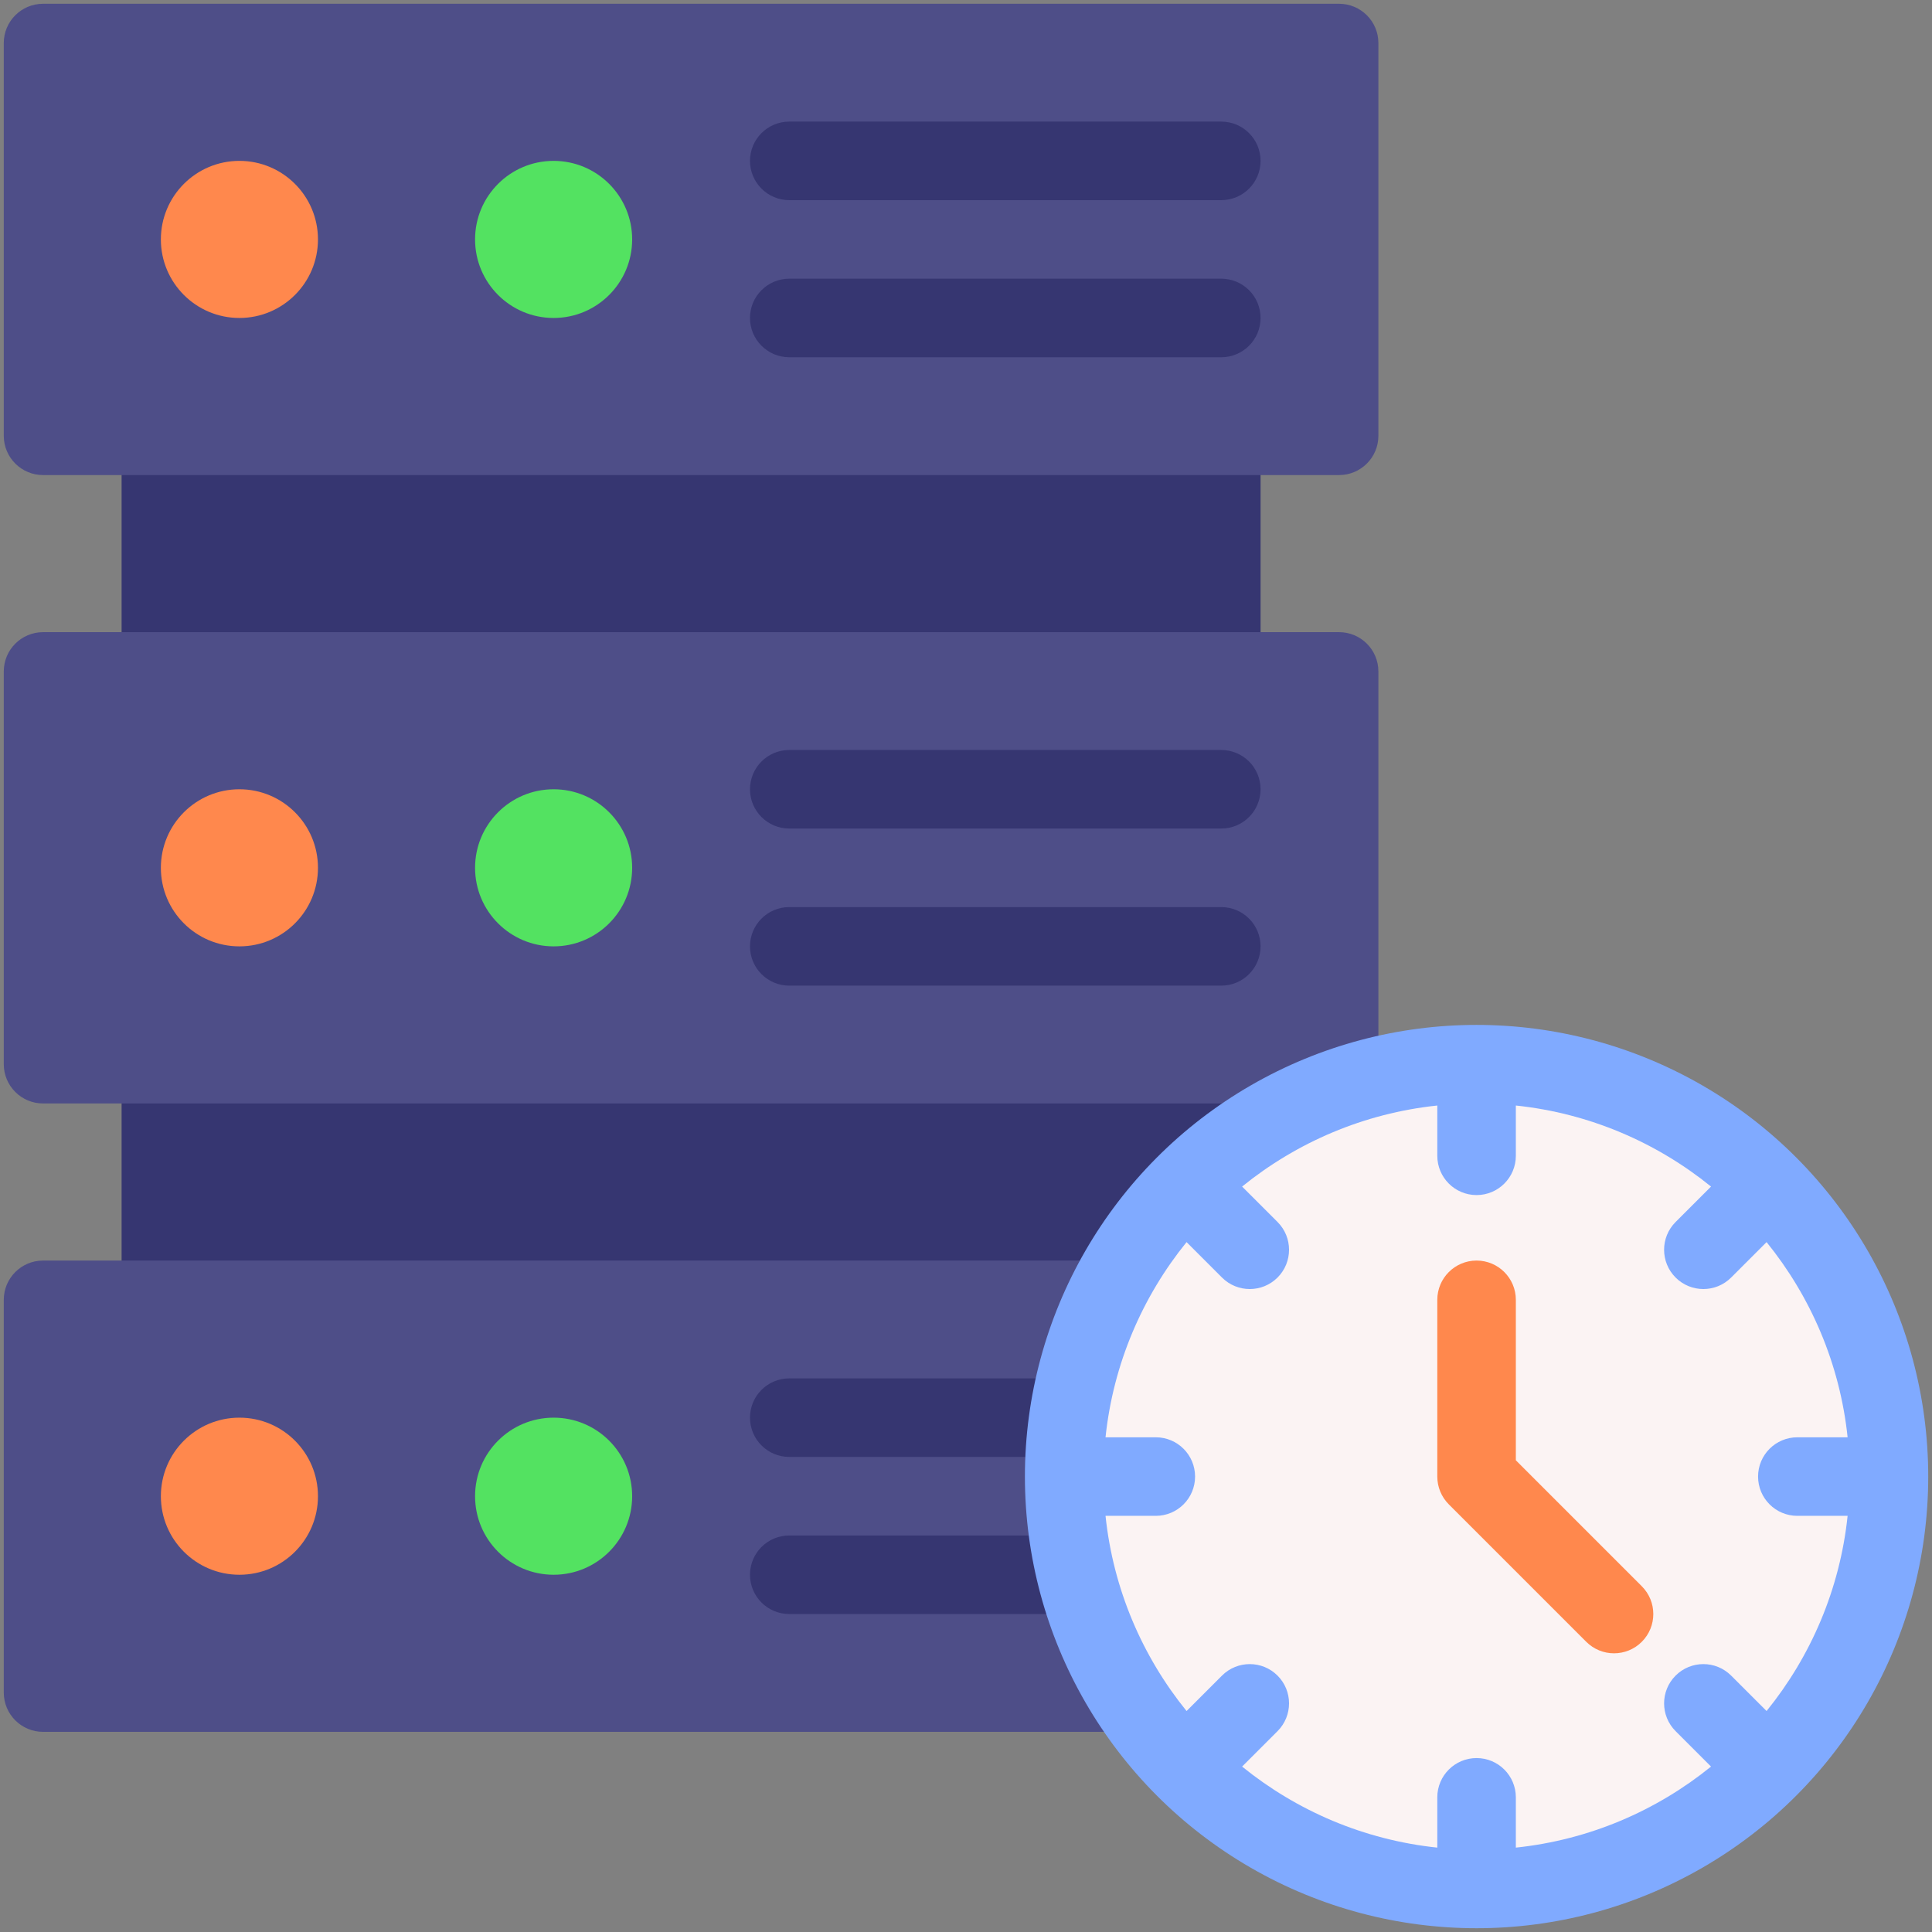 <svg enable-background="new 0 0 512 512" height="512" viewBox="0 0 512 512" width="512" xmlns="http://www.w3.org/2000/svg"><rect x="0" y="0" width="512" height="512" fill="#808080" stroke="none"/><g id="_x30_3_x2C__Real_Time_x2C__seo_and_web_x2C__hosting_x2C__storage_x2C__data_x2C__server"><g><g><path d="m32.224 100.918h301.837v253.959h-301.837z" fill="#363671"/><path d="m365.286 344.469v104.082c0 5.748-4.66 10.408-10.408 10.408h-343.47c-5.748 0-10.408-4.66-10.408-10.408v-104.082c0-5.748 4.66-10.408 10.408-10.408h343.469c5.749 0 10.409 4.66 10.409 10.408z" fill="#4e4e88"/><path d="m365.286 177.939v104.081c0 5.748-4.66 10.408-10.408 10.408h-343.47c-5.748.001-10.408-4.659-10.408-10.408v-104.081c0-5.748 4.66-10.408 10.408-10.408h343.469c5.749 0 10.409 4.66 10.409 10.408z" fill="#4e4e88"/><path d="m365.286 11.408v104.082c0 5.748-4.66 10.408-10.408 10.408h-343.47c-5.748 0-10.408-4.66-10.408-10.408v-104.082c0-5.748 4.66-10.408 10.408-10.408h343.469c5.749 0 10.409 4.66 10.409 10.408z" fill="#4e4e88"/><circle cx="146.714" cy="396.51" fill="#53e261" r="20.816"/><circle cx="146.714" cy="229.98" fill="#53e261" r="20.816"/><circle cx="146.714" cy="63.449" fill="#53e261" r="20.816"/><circle cx="63.449" cy="396.51" fill="#ff884d" r="20.816"/><circle cx="63.449" cy="229.98" fill="#ff884d" r="20.816"/><circle cx="63.449" cy="63.449" fill="#ff884d" r="20.816"/><g fill="#363671"><path d="m323.653 53.041h-114.49c-5.748 0-10.408-4.66-10.408-10.408s4.66-10.408 10.408-10.408h114.49c5.748 0 10.408 4.66 10.408 10.408s-4.66 10.408-10.408 10.408z"/><path d="m323.653 94.673h-114.49c-5.748 0-10.408-4.66-10.408-10.408s4.66-10.408 10.408-10.408h114.49c5.748 0 10.408 4.66 10.408 10.408s-4.66 10.408-10.408 10.408z"/><path d="m323.653 219.571h-114.49c-5.748 0-10.408-4.66-10.408-10.408s4.66-10.408 10.408-10.408h114.49c5.748 0 10.408 4.66 10.408 10.408 0 5.749-4.66 10.408-10.408 10.408z"/><path d="m323.653 261.204h-114.49c-5.748 0-10.408-4.66-10.408-10.408s4.66-10.408 10.408-10.408h114.49c5.748 0 10.408 4.66 10.408 10.408s-4.66 10.408-10.408 10.408z"/><path d="m323.653 386.102h-114.49c-5.748 0-10.408-4.66-10.408-10.408s4.66-10.408 10.408-10.408h114.49c5.748 0 10.408 4.66 10.408 10.408s-4.66 10.408-10.408 10.408z"/><path d="m323.653 427.735h-114.49c-5.748 0-10.408-4.66-10.408-10.408s4.66-10.408 10.408-10.408h114.49c5.748 0 10.408 4.66 10.408 10.408 0 5.747-4.66 10.408-10.408 10.408z"/></g><circle cx="391.306" cy="391.306" fill="#80aaff" r="119.694"/><path d="m476.314 380.898h13.323c-2.046-19.471-9.769-37.274-21.476-51.726l-9.389 9.389c-2.033 2.032-4.696 3.048-7.36 3.048s-5.327-1.016-7.36-3.048c-4.065-4.065-4.065-10.655 0-14.72l9.389-9.389c-14.452-11.707-32.255-19.43-51.726-21.476v13.323c0 5.748-4.66 10.408-10.408 10.408s-10.408-4.66-10.408-10.408v-13.323c-19.471 2.046-37.274 9.769-51.726 21.476l9.389 9.389c4.065 4.065 4.065 10.655 0 14.72-2.033 2.032-4.696 3.048-7.36 3.048s-5.327-1.016-7.36-3.048l-9.389-9.389c-11.707 14.452-19.43 32.255-21.476 51.726h13.323c5.748 0 10.408 4.66 10.408 10.408s-4.66 10.408-10.408 10.408h-13.323c2.046 19.471 9.769 37.274 21.476 51.726l9.389-9.389c4.066-4.064 10.654-4.064 14.72 0 4.065 4.065 4.065 10.655 0 14.72l-9.389 9.389c14.452 11.707 32.255 19.43 51.726 21.476v-13.323c0-5.748 4.66-10.408 10.408-10.408s10.408 4.66 10.408 10.408v13.323c19.471-2.046 37.274-9.769 51.726-21.476l-9.389-9.389c-4.065-4.065-4.065-10.655 0-14.72 4.066-4.064 10.654-4.064 14.72 0l9.389 9.389c11.707-14.452 19.43-32.255 21.476-51.726h-13.323c-5.748 0-10.408-4.66-10.408-10.408s4.66-10.408 10.408-10.408z" fill="#fbf3f3"/><path d="m427.735 438.143c-2.664 0-5.327-1.016-7.36-3.048l-36.429-36.429c-1.952-1.953-3.048-4.599-3.048-7.36v-46.837c0-5.748 4.66-10.408 10.408-10.408s10.408 4.66 10.408 10.408v42.525l33.38 33.38c4.065 4.065 4.065 10.655 0 14.72-2.032 2.032-4.695 3.049-7.359 3.049z" fill="#ff884d"/></g></g></g></svg>